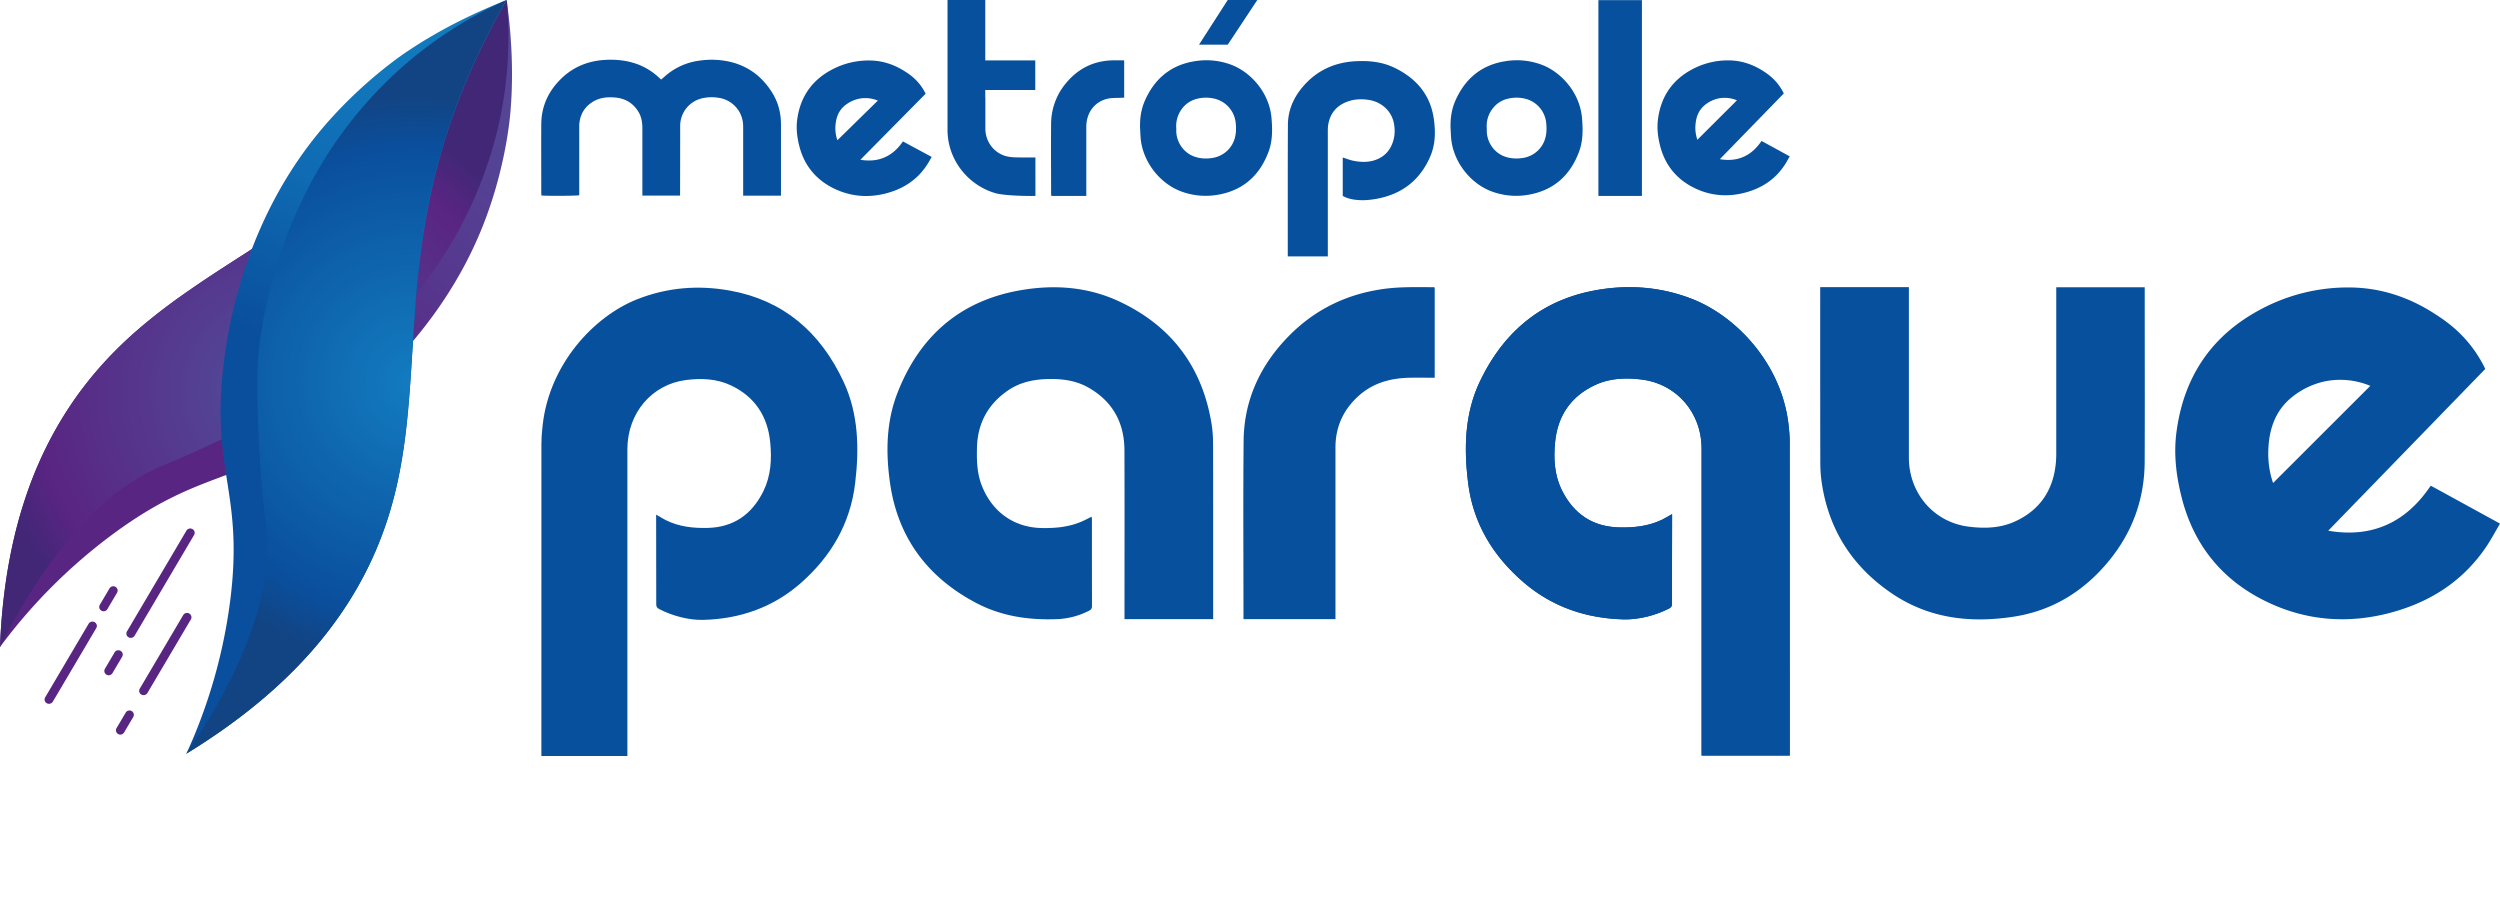 <svg width="167" height="61" fill="none" xmlns="http://www.w3.org/2000/svg"><g clip-path="url(#a)"><path d="M78.577 8.548c0 .092-.003.184 0 .28.045.753.545 1.416 1.246 1.645.412.137.834.144 1.256.062a1.837 1.837 0 0 0 1.447-1.488c.051-.28.051-.564.017-.852a1.851 1.851 0 0 0-1.29-1.57 2.437 2.437 0 0 0-1.273-.03 1.76 1.76 0 0 0-1.042.694 1.9 1.9 0 0 0-.364 1.255m-2.417.01c-.02-.629.065-1.245.317-1.82.65-1.48 1.746-2.393 3.329-2.643a4.724 4.724 0 0 1 2.498.256c1.226.48 2.499 1.817 2.638 3.564.062.746.069 1.495-.193 2.207-.586 1.587-1.682 2.575-3.323 2.88-.83.154-1.65.095-2.45-.185-1.43-.5-2.56-1.898-2.761-3.424-.034-.277-.038-.554-.055-.834ZM99.319 8.548c0 .092-.004.184 0 .28.044.753.544 1.416 1.246 1.645.411.137.833.144 1.256.062a1.836 1.836 0 0 0 1.446-1.488c.051-.28.051-.564.017-.852a1.85 1.85 0 0 0-1.29-1.57 2.436 2.436 0 0 0-1.273-.03c-.429.099-.776.335-1.041.694a1.88 1.88 0 0 0-.365 1.255m-2.417.01c-.02-.629.065-1.245.317-1.82.65-1.48 1.746-2.393 3.329-2.643a4.726 4.726 0 0 1 2.499.256c1.225.48 2.498 1.817 2.638 3.564.061.746.068 1.495-.194 2.207-.586 1.587-1.682 2.575-3.323 2.88a4.705 4.705 0 0 1-2.45-.185c-1.43-.5-2.56-1.898-2.761-3.424-.034-.277-.038-.554-.055-.834ZM109.68.01h-2.907v13.077h2.907V.01ZM75.095 4.036v2.49c-.075 0-.143.004-.21.007-.276.014-.559-.003-.831.048-.899.168-1.484.917-1.488 1.878v4.628h-2.338c-.004-.052-.014-.1-.014-.147 0-1.553-.014-3.106 0-4.66a4.247 4.247 0 0 1 1.059-2.8c.8-.93 1.8-1.403 2.988-1.447.27-.01.542 0 .831 0M55.829 8.209c.054-.434.221-.82.562-1.122a2.24 2.24 0 0 1 .987-.492 2.22 2.22 0 0 1 1.263.123c-.899.882-1.801 1.768-2.703 2.65-.13-.369-.163-.759-.112-1.159m4.493 1.235-.075.102c-.674.93-1.593 1.317-2.744 1.13-.01 0-.017 0-.027-.004l4.36-4.413a3.688 3.688 0 0 0-.353-.574c-.382-.5-.797-.77-1.066-.937-.715-.452-1.494-.705-2.352-.708a5.223 5.223 0 0 0-2.546.64c-1.334.724-2.07 1.85-2.264 3.317-.078.599-.003 1.194.146 1.779.33 1.279 1.11 2.23 2.308 2.815 1.127.547 2.329.643 3.55.308 1.1-.301 1.992-.883 2.625-1.82.13-.188.235-.39.358-.595-.65-.35-1.284-.691-1.923-1.037M113.275 8.185c.054-.434.217-.817.551-1.118.381-.346.814-.459.967-.49a2.12 2.12 0 0 1 1.235.124l-2.644 2.637a2.48 2.48 0 0 1-.109-1.153Zm4.401 1.228c-.027.038-.051.068-.075.1-.66.926-1.562 1.31-2.689 1.125-.01 0-.017 0-.027-.004l4.272-4.392a3.482 3.482 0 0 0-.347-.57c-.372-.5-.783-.767-1.042-.935-.701-.448-1.467-.7-2.305-.704a5.075 5.075 0 0 0-2.495.636c-1.307.718-2.029 1.844-2.216 3.3-.078.6-.003 1.19.143 1.772.324 1.273 1.089 2.22 2.26 2.802 1.103.547 2.281.64 3.479.308 1.076-.298 1.954-.88 2.57-1.813.126-.188.232-.39.351-.592-.637-.349-1.26-.688-1.882-1.03M44.16 5.319c.18-.15.337-.298.507-.428a4.32 4.32 0 0 1 2.114-.848 5.528 5.528 0 0 1 2.011.092c1.23.298 2.145 1.013 2.795 2.063.398.643.582 1.35.582 2.107V13.07h-2.525V8.482c0-.551-.177-1.026-.576-1.423a1.898 1.898 0 0 0-1.096-.53 2.814 2.814 0 0 0-1.082.04 1.891 1.891 0 0 0-1.45 1.71c-.004.062-.004.124-.004.189 0 1.46-.003 2.925-.007 4.385v.212H42.91V8.548c0-.383-.064-.76-.272-1.095-.357-.575-.881-.886-1.566-.94-.47-.038-.932-.007-1.358.222-.61.328-.943.838-1.014 1.515-.01.086-.007.175-.007.263V13.043c-.15.04-2.165.054-2.523.016-.003-.051-.013-.102-.013-.157 0-1.536-.01-3.072 0-4.61.01-1.16.446-2.149 1.273-2.98.854-.859 1.9-1.272 3.111-1.317.742-.027 1.464.062 2.155.339.507.205.953.5 1.348.872l.116.106M69.155 4.033h-3.489v1.98h3.49v-1.98Z" fill="#06509E"/><path d="M68.444 10.521c-.34-.01-.687.007-1.024-.044-.926-.137-1.597-.94-1.597-1.881V6.519h-.007V0h-2.522v8.684c0 .21.017.421.048.63.248 1.696 1.518 3.126 3.162 3.591.715.202 2.645.192 2.662.182V10.52h-.725M82.013 0l-1.92 2.986h1.92L83.987 0h-1.974ZM95.772 7.901c-.229-1.566-1.161-2.675-2.632-3.38-.793-.382-1.654-.475-2.536-.434-1.423.065-2.6.602-3.516 1.639-.667.756-1.052 1.628-1.055 2.61-.01 1.525-.01 3.05-.01 4.576v4.214h2.675V8.732c0-.133.007-.266.027-.4.133-.804.61-1.344 1.433-1.594.399-.12.807-.126 1.222-.072.885.117 1.576.74 1.733 1.57.068.36.072.729-.02 1.085-.174.667-.576 1.163-1.284 1.388-.46.144-.932.123-1.399.031-.238-.048-.47-.143-.715-.219v2.566c.232.13.474.201.729.242.483.076.97.048 1.45-.034 1.797-.304 3.013-1.293 3.683-2.88.34-.807.34-1.666.218-2.51M151.573 29.43c.133-1.064.534-2.012 1.351-2.75a5.251 5.251 0 0 1 2.376-1.205 5.209 5.209 0 0 1 3.037.301l-6.495 6.489c-.313-.91-.388-1.86-.269-2.839m10.804 3.02c-.068.093-.126.171-.18.25-1.624 2.275-3.833 3.225-6.604 2.767-.02-.003-.044-.007-.065-.014l10.488-10.805a8.705 8.705 0 0 0-.851-1.406c-.912-1.224-1.92-1.888-2.56-2.298-1.722-1.105-3.598-1.724-5.657-1.738a12.342 12.342 0 0 0-6.124 1.567c-3.213 1.772-4.976 4.535-5.439 8.12-.191 1.467-.011 2.924.354 4.358.796 3.133 2.668 5.462 5.552 6.888 2.709 1.345 5.596 1.574 8.537.756 2.641-.735 4.793-2.161 6.311-4.456.306-.466.568-.958.861-1.458-1.566-.858-3.087-1.693-4.626-2.534M81.032 41.356h-5.916v-.287c0-3.667.01-7.337-.004-11.003-.007-1.858-.813-3.274-2.413-4.18-.81-.459-1.706-.582-2.618-.568-.98.014-1.923.198-2.747.763-1.328.91-2.035 2.186-2.073 3.83-.02.839 0 1.67.303 2.474.674 1.782 2.145 2.852 4.02 2.887.871.017 1.733-.055 2.553-.384.262-.102.51-.239.786-.372.007.061.017.123.017.184 0 1.926 0 3.852.004 5.777 0 .161-.051.243-.187.315a5.152 5.152 0 0 1-2.172.568c-1.855.068-3.663-.192-5.327-1.057-3.234-1.686-5.276-4.327-5.804-8.038-.286-2.008-.262-4.043.476-5.965 1.46-3.79 4.143-6.164 8.112-6.889 2.26-.414 4.517-.28 6.631.684 3.513 1.608 5.644 4.358 6.267 8.264.071.448.092.91.095 1.365.007 3.776.004 7.549.004 11.325v.314l-.007-.007ZM121.59 19.182h5.923V30.565c0 2.387 1.668 4.32 3.983 4.614 1.065.137 2.124.106 3.115-.349 1.688-.776 2.583-2.137 2.73-4.022a7.69 7.69 0 0 0 .017-.547V19.189h5.909v.304c0 3.787.014 7.57-.003 11.356-.014 2.504-.824 4.72-2.404 6.635-1.674 2.032-3.781 3.318-6.358 3.712-2.863.438-5.624.13-8.098-1.536-2.56-1.724-4.184-4.128-4.688-7.262a9.113 9.113 0 0 1-.119-1.457c-.01-3.83-.007-7.662-.007-11.492v-.267ZM95.84 25.233c-.566 0-1.11-.01-1.651 0-1.26.023-2.42.325-3.38 1.166-1.06.93-1.597 2.093-1.6 3.482V41.36h-6.145v-.476c0-3.813-.027-7.627.01-11.438.024-2.483.926-4.668 2.598-6.55 1.78-2.004 4.013-3.205 6.706-3.588 1.123-.16 2.256-.126 3.387-.123.02 0 .044.014.074.02v6.028ZM119.555 29.576c0-.424-.037-.851-.088-1.272-.483-3.998-3.455-7.176-6.454-8.342-2.07-.8-4.197-.965-6.362-.585-3.636.636-6.199 2.753-7.795 6.105-1.015 2.131-1.07 4.426-.793 6.721.326 2.75 1.674 4.95 3.73 6.711 1.92 1.645 4.197 2.398 6.672 2.46 1.001.023 2.128-.264 3.033-.729.136-.072.191-.15.191-.311-.007-1.923.013-5.91.007-5.99-.167.093-.514.295-.661.367-.909.44-1.882.543-2.869.52-1.75-.042-3.023-.876-3.82-2.463-.514-1.026-.575-2.131-.463-3.246.177-1.772 1.073-3.048 2.649-3.793.994-.47 2.052-.507 3.125-.377 2.335.288 4.009 2.213 4.009 4.614v20.502h5.889c0-6.964 0-13.928-.003-20.888" fill="#06509E"/><path d="M119.555 29.576c0-.424-.037-.851-.088-1.272-.483-3.998-3.455-7.176-6.454-8.342-2.07-.8-4.197-.965-6.362-.585-3.636.636-6.199 2.753-7.795 6.105-1.015 2.131-1.07 4.426-.793 6.721.326 2.75 1.674 4.95 3.73 6.711 1.92 1.645 4.197 2.398 6.672 2.46 1.001.023 2.128-.264 3.033-.729.136-.072.191-.15.191-.311-.007-1.923.013-5.91.007-5.99-.167.093-.514.295-.661.367-.909.44-1.882.543-2.869.52-1.75-.042-3.023-.876-3.82-2.463-.514-1.026-.575-2.131-.463-3.246.177-1.772 1.073-3.048 2.649-3.793.994-.47 2.052-.507 3.125-.377 2.335.288 4.009 2.213 4.009 4.614v20.502h5.889c0-6.964 0-13.928-.003-20.888M36.17 29.61c0-.423.035-.851.086-1.272.47-3.998 3.37-7.176 6.294-8.342 2.019-.8 4.095-.965 6.205-.585 3.547.636 6.046 2.753 7.602 6.105.99 2.131 1.041 4.427.772 6.722-.32 2.75-1.63 4.949-3.635 6.71-1.872 1.646-4.095 2.398-6.509 2.46-.977.024-2.073-.264-2.961-.729-.133-.072-.187-.15-.187-.311.006-1.922-.014-5.91-.007-5.99.163.093.5.295.643.367.889.441 1.835.544 2.798.52 1.706-.041 2.948-.876 3.728-2.463.5-1.026.561-2.131.452-3.246-.17-1.772-1.045-3.048-2.583-3.793-.967-.469-2.002-.507-3.047-.377-2.277.288-3.911 2.213-3.911 4.615v20.502h-5.746c0-6.964 0-13.928.003-20.892" fill="#06509E"/><path d="M9.443 46.398a.286.286 0 0 1-.106-.397l2.9-4.911a.3.3 0 0 1 .406-.106c.14.082.19.26.105.396l-2.9 4.912a.3.3 0 0 1-.405.106ZM3.125 46.976a.286.286 0 0 1-.106-.396l2.9-4.912a.3.3 0 0 1 .405-.106c.14.082.19.26.106.396l-2.9 4.912a.3.3 0 0 1-.405.106ZM8.588 42.57a.286.286 0 0 1-.105-.396l3.969-6.725a.3.3 0 0 1 .405-.106c.143.079.19.26.106.397l-3.97 6.725a.3.3 0 0 1-.405.106ZM8.112 49.063a.282.282 0 0 1-.221-.031.285.285 0 0 1-.106-.393l.613-1.037a.292.292 0 0 1 .398-.102c.14.078.187.256.106.393l-.613 1.036a.287.287 0 0 1-.177.134ZM7.335 45.098a.282.282 0 0 1-.22-.03.284.284 0 0 1-.106-.394l.646-1.094a.291.291 0 0 1 .399-.103c.14.079.187.257.105.394l-.646 1.094a.287.287 0 0 1-.178.133ZM6.996 40.823a.282.282 0 0 1-.222-.03.285.285 0 0 1-.105-.394l.647-1.095a.291.291 0 0 1 .398-.102c.14.078.187.256.105.393l-.646 1.095a.287.287 0 0 1-.177.133Z" fill="#592582"/><path fill-rule="evenodd" clip-rule="evenodd" d="M0 43.224c.32-8.773 3.087-14.13 5.634-17.437 6.702-8.705 16.958-9.79 26.119-22.606a48.441 48.441 0 0 0 2.093-3.184c.35 2.534.466 5.083.242 7.59-.082.903-.453 3.978-1.784 7.374-2.887 7.388-8.612 11.88-10.995 13.549-5.61 3.93-7.887 2.86-13.68 7.104A36.12 36.12 0 0 0 0 43.218v.006Z" fill="url(#b)"/><path fill-rule="evenodd" clip-rule="evenodd" d="M0 43.224c.078-2.025.364-5.825 1.583-9.611.225-.698.667-2.05 1.498-3.722a25.24 25.24 0 0 1 2.117-3.523 25.555 25.555 0 0 1 1.253-1.587c.136-.16.507-.588 1.02-1.118 0 0 .426-.442.893-.88 1.164-1.098 2.6-2.178 2.981-2.466 0 0 1.382-1.026 3.483-2.387.099-.065.204-.13.204-.13.272-.178.497-.322.773-.5.204-.13.408-.263.61-.393.459-.297.72-.465 1.071-.69.235-.155.422-.274.613-.4.167-.11.218-.145.334-.22.53-.349.687-.441 1.031-.667.248-.164.419-.277.708-.479 1.644-1.135 2.975-2.196 2.975-2.196a46.284 46.284 0 0 0 5.77-5.49 45.988 45.988 0 0 0 2.45-3.05c.746-1.01 1.6-2.251 2.479-3.715.18 1.943.231 4.761-.47 8.045-.184.865-.725 3.194-2.056 6.003-.725 1.532-3.131 6.235-8.404 10.521-1.314 1.067-2.427 1.803-3.445 2.364-4.19 2.312-7.346 3.656-8.473 4.114C8 32.265 4.013 35.257 0 43.224Z" fill="url(#c)"/><path fill-rule="evenodd" clip-rule="evenodd" d="M12.456 50.342c7.587-4.621 10.947-9.642 12.601-13.456 4.364-10.042.242-19.343 7.016-33.52A48.727 48.727 0 0 1 33.846 0c-2.413.954-4.718 2.12-6.821 3.557-.756.517-3.285 2.36-5.63 5.179-5.093 6.126-6.223 13.244-6.516 16.11-.69 6.742 1.386 8.158.507 15.21a35.322 35.322 0 0 1-2.934 10.286h.004Z" fill="url(#d)"/><path fill-rule="evenodd" clip-rule="evenodd" d="M12.455 50.342c1.746-1.07 4.963-3.198 7.7-6.116a26.647 26.647 0 0 0 2.543-3.126 25.13 25.13 0 0 0 2.06-3.557 24.513 24.513 0 0 0 1.259-3.284s.177-.581.333-1.197c.395-1.54.637-3.3.701-3.77 0 0 .218-1.69.385-4.159.007-.116.017-.24.017-.24l.058-.905.044-.715c.034-.54.051-.849.078-1.26.018-.276.035-.495.048-.72l.027-.394c.045-.63.048-.807.079-1.214.02-.295.04-.496.071-.845.187-1.967.463-3.63.463-3.63a45.113 45.113 0 0 1 1.988-7.65c.174-.49.677-1.865 1.477-3.61A47.401 47.401 0 0 1 33.836 0a27.62 27.62 0 0 0-6.87 4.388 28.039 28.039 0 0 0-4.279 4.73c-.99 1.38-3.955 5.768-5.126 12.397-.293 1.652-.388 2.965-.381 4.114.034 4.727.412 8.086.565 9.28.412 3.164-.256 8.055-5.304 15.43l.014.003Z" fill="url(#e)"/></g><defs><radialGradient id="c" cx="0" cy="0" r="1" gradientUnits="userSpaceOnUse" gradientTransform="matrix(11.1 15.707 -15.957 11.277 18.637 25.993)"><stop stop-color="#514E9B"/><stop offset=".84" stop-color="#592582"/><stop offset="1" stop-color="#422777"/></radialGradient><radialGradient id="e" cx="0" cy="0" r="1" gradientUnits="userSpaceOnUse" gradientTransform="rotate(-174.976 14.439 12.14) scale(19.509 19.264)"><stop stop-color="#137CC0"/><stop offset=".81" stop-color="#0A4F9D"/><stop offset=".99" stop-color="#124483"/></radialGradient><linearGradient id="b" x1="35.064" y1="1.026" x2="2.281" y2="42.013" gradientUnits="userSpaceOnUse"><stop stop-color="#544897"/><stop offset=".17" stop-color="#544394"/><stop offset=".34" stop-color="#56378D"/><stop offset=".51" stop-color="#592582"/></linearGradient><linearGradient id="d" x1="31.865" y1="-.664" x2="12.392" y2="47.863" gradientUnits="userSpaceOnUse"><stop stop-color="#137CC0"/><stop offset=".15" stop-color="#1277BC"/><stop offset=".3" stop-color="#0F6BB3"/><stop offset=".45" stop-color="#0B57A3"/><stop offset=".51" stop-color="#0A4F9D"/></linearGradient><clipPath id="a"><path fill="#fff" d="M0 0h167v61H0z"/></clipPath></defs></svg>
